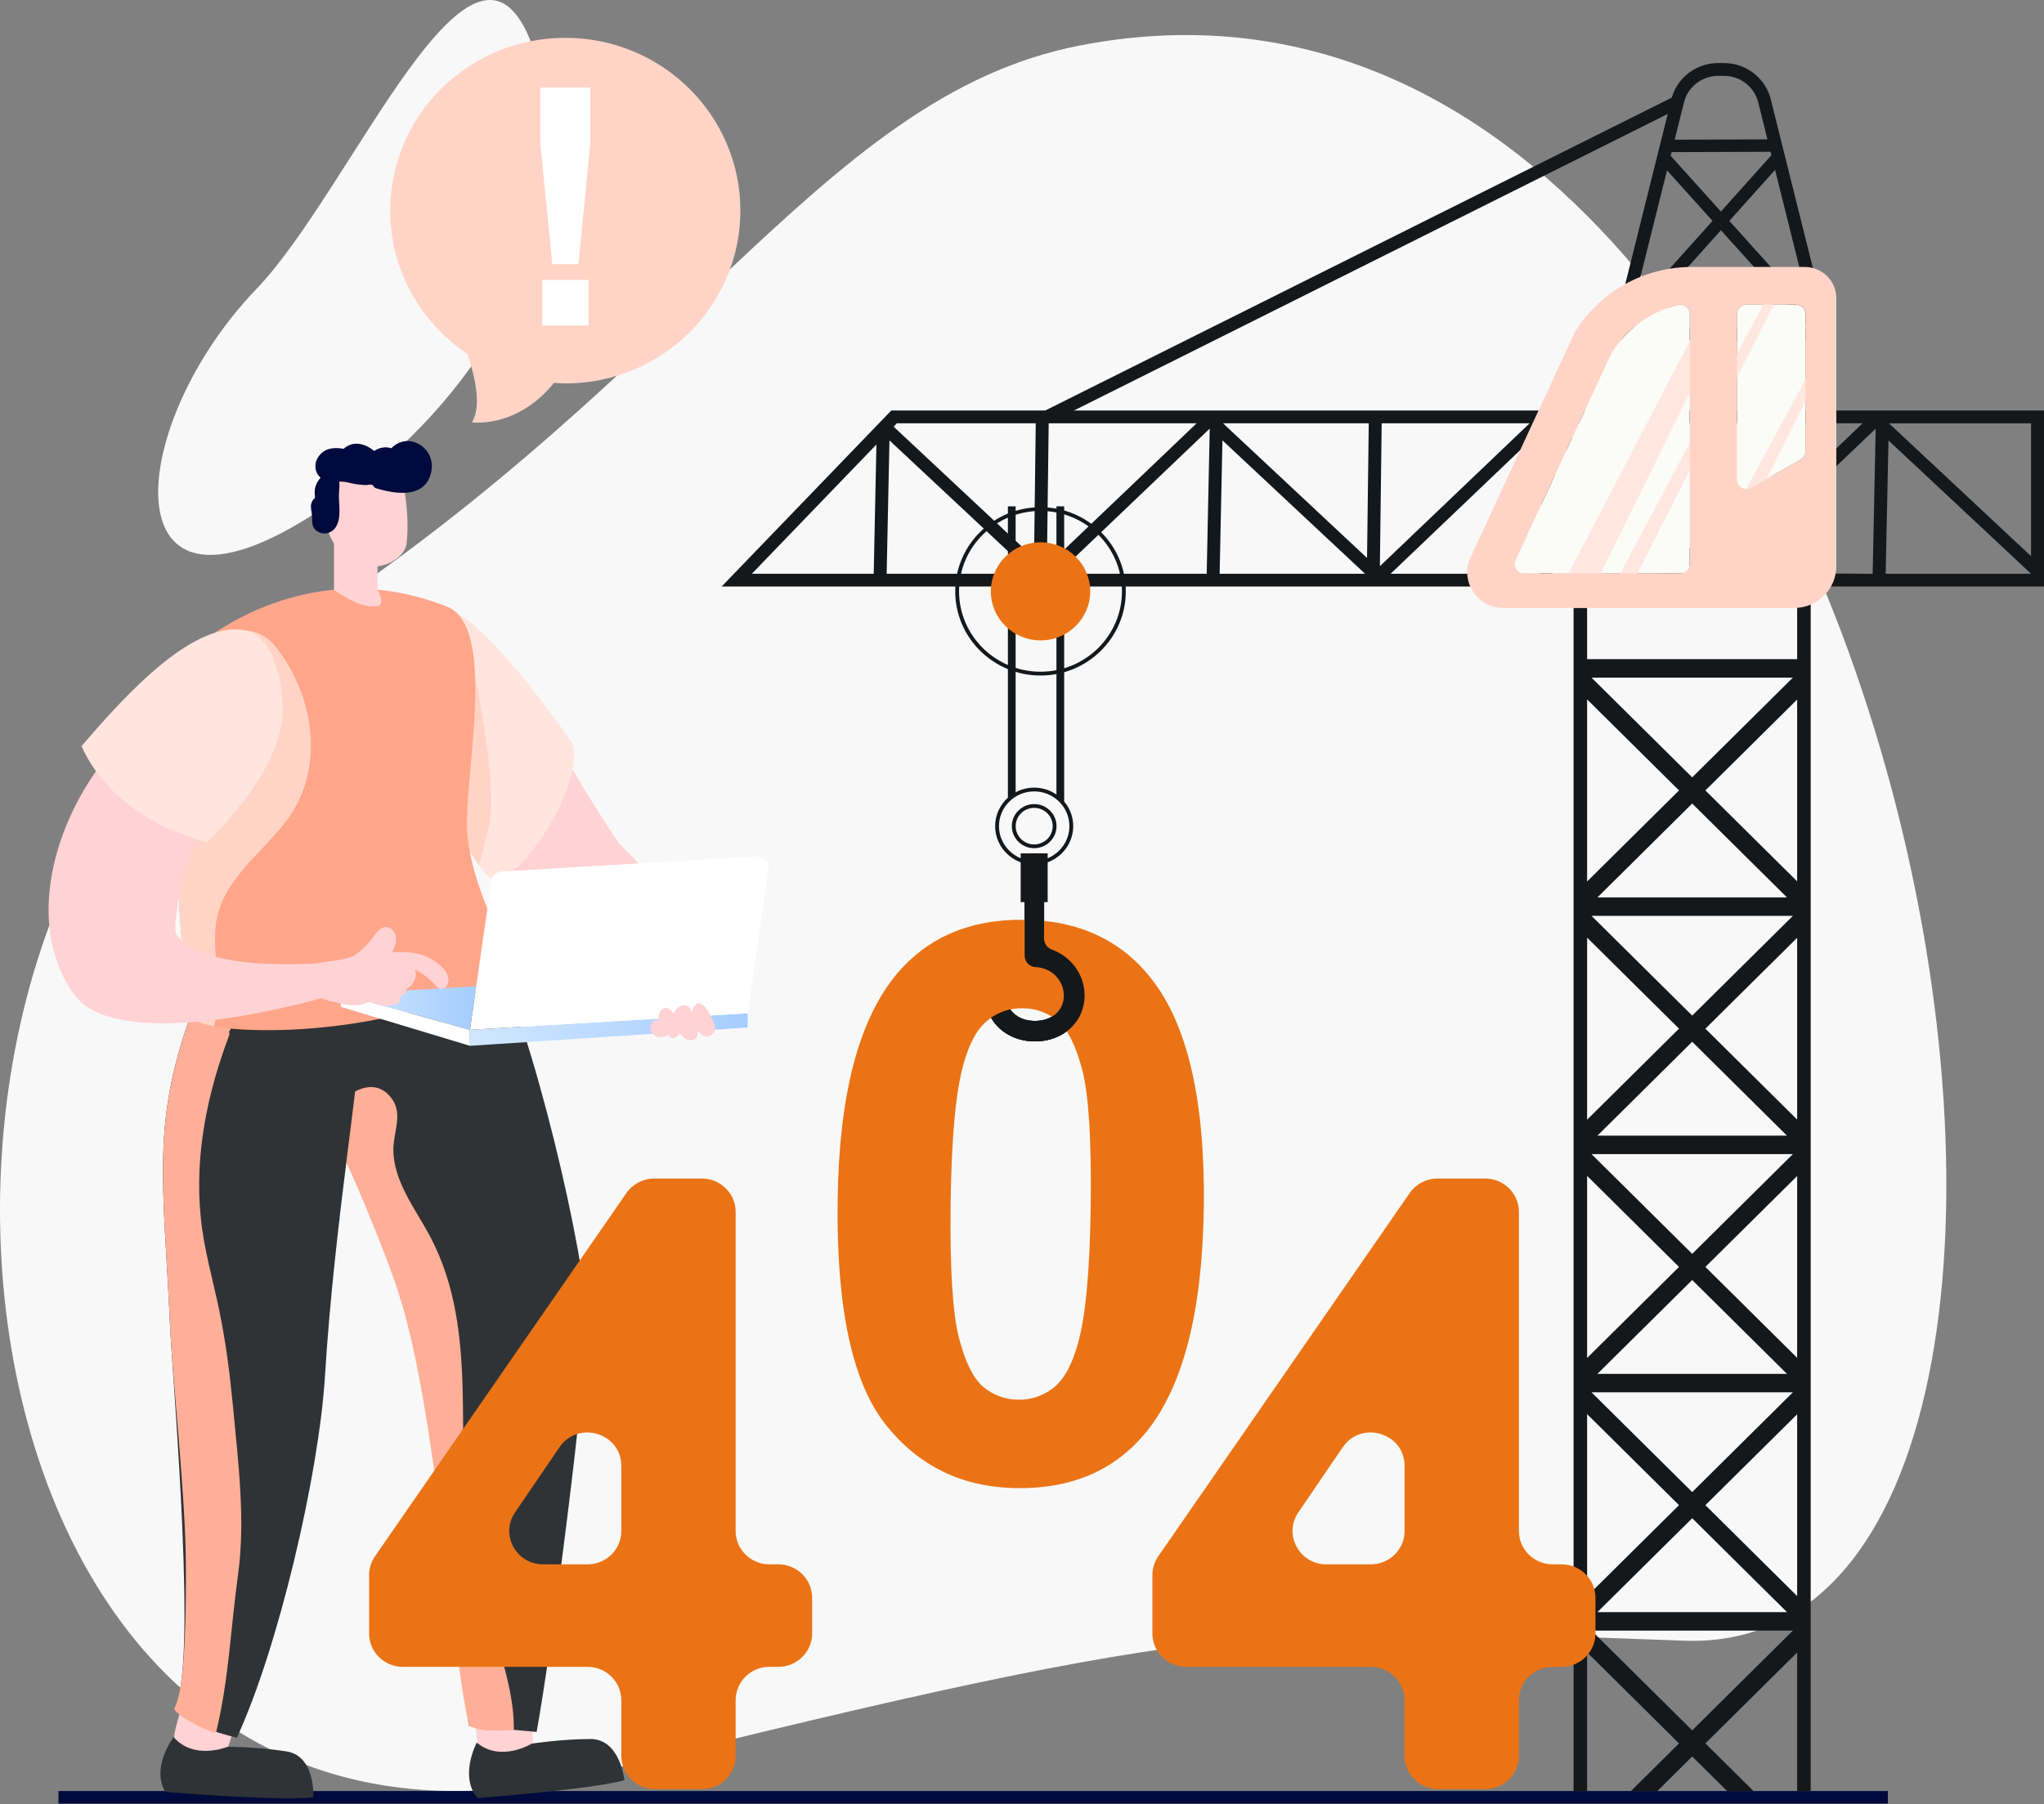 <svg width="700" height="618" viewBox="0 0 700 618" fill="none" xmlns="http://www.w3.org/2000/svg">
<rect x="0" y="0" width="700" height="618" fill="#808080" stroke="none"/>
<path d="M369.79 15.593C279.507 33.149 233.413 134.087 88.023 223.908C-57.367 313.729 -25.358 664.454 204.266 607.248C423.324 552.678 433.467 556.988 576.931 562.024C756.499 568.333 655.499 -39.971 369.79 15.593Z" fill="#F8F8F8"/>
<path d="M124.932 163.556C167.306 130.275 202.592 72.183 182.529 16.21C162.466 -39.763 121.03 64.42 87.7 99.124C39.458 149.344 36.262 233.214 124.942 163.556H124.932Z" fill="#F8F8F8"/>
<path d="M646.537 613.517H20.021V617.827H646.537V613.517Z" fill="#000A3D"/>
<path d="M180.246 581.868C178.532 580.216 162.653 583.699 162.613 584.664C162.481 587.64 163.107 598.916 164.831 600.21C166.494 601.464 182.534 599.464 182.494 596.597C182.464 594.119 181.899 583.46 180.246 581.868Z" fill="#FFD2D4"/>
<path d="M163.277 596.936C163.277 596.936 157.158 608.321 163.489 615.905C163.489 615.905 202.395 613.019 213.848 609.804C213.848 609.804 212.396 595.692 202.244 595.702C192.081 595.722 182.11 597.274 182.11 597.274C182.11 597.274 171.524 603.833 163.277 596.926V596.936Z" fill="#303335"/>
<path d="M80.968 585.411C79.99 583.251 63.93 580.733 63.526 581.619C62.296 584.346 58.687 595.055 59.806 596.886C60.885 598.658 76.542 602.609 77.57 599.931C78.457 597.613 81.906 587.501 80.968 585.411Z" fill="#FFD2D4"/>
<path d="M59.454 595.055C59.454 595.055 51.58 605.336 56.611 613.815C56.611 613.815 95.487 617.05 107.313 615.676C107.313 615.676 108.15 601.514 98.118 599.942C88.087 598.359 77.985 598.339 77.985 598.339C77.985 598.339 66.481 603.156 59.454 595.045V595.055Z" fill="#303335"/>
<path d="M225.511 321.153C223.162 324.02 211.649 329.165 208.493 328.697C187.331 325.662 175.889 307.648 167.571 299.139C166.139 297.695 164.859 296.203 163.72 294.69C158.034 287.235 155.614 279.303 154.626 272.675C153.638 265.937 154.112 261.23 154.112 261.23C154.112 261.23 142.306 203.446 154.475 208.989C166.724 214.602 181.978 239.473 193.129 258.483C193.461 259.02 193.754 259.568 194.076 260.075C194.772 261.269 195.437 262.424 196.093 263.509C197.817 266.475 199.43 269.261 200.892 271.66C204.047 276.945 212.062 289.067 212.062 289.067C212.062 289.067 235.25 309.39 225.501 321.153H225.511Z" fill="#FFD2D4"/>
<path d="M111.235 382.053C112.424 384.7 113.735 387.487 115.056 390.343C124.2 409.92 135.35 432.721 137.095 444.803C158.125 468.43 155.877 516.709 157.42 543.392C158.629 565.268 160.021 589.173 160.616 591.134C160.656 591.204 183.773 593.274 183.773 593.274C189.046 564.461 200.913 472.212 200.913 452.168C200.913 432.123 182.241 350.792 167.784 324.418C154.032 299.348 108.432 349.18 103.189 355.838C101.183 358.396 105.276 368.876 111.245 382.043L111.235 382.053Z" fill="#303335"/>
<path d="M111.236 382.052C112.426 384.699 113.737 387.486 115.057 390.342C124.202 409.919 133.527 433.118 137.096 444.802C149.85 486.593 154.518 565.088 160.617 591.123C162.603 592.258 166.334 593.383 175.962 592.557C176.274 573.239 164.559 550.179 161.202 531.488C154.729 495.789 164.973 457.084 147.329 423.613C142.379 414.228 134.697 404.754 134.707 393.686C134.707 388.213 137.903 381.783 134.425 376.698C128.244 367.641 118.052 374.598 113.555 381.365C112.991 381.186 112.365 381.186 111.801 381.614C111.63 381.773 111.418 381.893 111.246 382.042L111.236 382.052Z" fill="#FFAF97"/>
<path d="M154.11 261.229C154.11 261.229 153.637 265.937 154.625 272.675C155.774 280.507 158.869 291.047 166.945 300.014C175.181 309.16 203.34 264.573 195.254 253.377C182.944 236.318 166.521 214.503 154.473 208.999C142.295 203.455 154.11 261.239 154.11 261.239V261.229Z" fill="#FFE5DD"/>
<path d="M153.919 220.743C153.919 220.743 161.995 224.674 163.83 236.896C165.665 249.117 170.333 271.819 167.177 284.389C164.677 294.381 164.031 296.262 163.951 296.262C163.951 296.262 163.941 296.262 163.931 296.262L156.722 285.702C156.722 285.702 148.999 273.968 150.189 271.182C151.379 268.395 153.919 220.753 153.919 220.753V220.743Z" fill="#FFD4C6"/>
<path d="M59.585 585.411C65.341 591.9 81.129 595.214 81.129 595.214C95.173 564.839 109.187 505.562 111.304 471.236C114.591 417.921 123.866 365.889 123.453 351.916C123.372 349.667 123.342 348.473 123.342 348.473C109.359 333.345 92.33 325.164 82.339 324.507C78.397 324.238 75.574 325.144 74.435 327.234C70.755 334.091 67.932 340.401 65.785 346.313C65.563 346.9 65.371 347.497 65.18 348.084C51.892 385.277 55.955 405.182 58.193 453.252C59.282 475.934 67.932 572.732 59.575 585.401L59.585 585.411Z" fill="#303335"/>
<path d="M59.582 585.411C61.125 588.387 73.798 594.478 74.06 593.273C78.546 574.005 78.829 559.047 81.51 539.48C84.111 520.531 81.571 500.865 79.806 481.955C78.748 470.878 77.357 459.821 75.088 448.883C72.87 438.194 69.785 427.734 68.737 416.876C66.629 395.667 70.955 374.598 78.435 354.782C78.657 354.225 78.597 353.757 78.365 353.409C79.242 352.643 79.464 351.249 78.143 350.662C73.515 348.512 69.18 347.756 65.188 348.104C51.9 385.297 55.963 405.202 58.201 453.272C59.29 475.954 63.524 511.374 63.655 536.395C63.867 577.927 60.752 582.863 59.582 585.421V585.411Z" fill="#FFAF97"/>
<path d="M174.377 333.295C173.833 334.997 167.633 338.072 158.539 341.297C148.376 344.85 134.584 348.542 120.762 350.642C102.06 353.498 83.248 353.429 73.196 351.548C69.093 350.791 66.451 349.706 65.826 348.393C63.881 344.262 61.421 319.471 60.614 292.749C60.463 287.573 60.352 282.318 60.352 277.173C60.201 250.311 62.116 225.141 68.276 220.474C69.668 219.389 71.281 218.264 73.075 217.07C75.757 215.259 78.872 213.378 82.391 211.566C87.895 208.71 94.348 206.063 101.577 204.251C112.687 201.395 125.632 200.449 139.867 203.674C139.867 203.674 139.867 203.714 139.908 203.714C143.356 204.47 146.874 205.485 150.473 206.829C151.31 207.117 152.157 207.446 153.044 207.774C165.072 212.552 163.348 238.408 161.402 260.094C160.525 270.156 159.608 279.313 159.971 285.035C160.122 286.956 160.333 288.877 160.707 290.758C163.419 306.722 172.371 321.68 174.388 333.295H174.377Z" fill="#FFA68A"/>
<path d="M129.3 190.387V202.002C129.3 202.002 132.083 207.038 129.3 207.585C123.191 208.79 114.369 202.012 114.369 202.012V184.287L129.3 190.397V190.387Z" fill="#FFD2D4"/>
<path d="M137.787 163.785C137.787 163.785 140.439 175.777 139.259 186.068C138.422 193.373 122.967 199.474 114.8 186.904C106.624 174.324 113.429 159.833 113.429 159.833L137.787 163.795V163.785Z" fill="#FFD2D4"/>
<path d="M99.006 279.89C111.295 262.364 107.484 237.96 94.237 221.349C89.72 215.667 83.53 215.776 82.643 216.095C83.379 216.383 91.999 221.349 91.444 222.434C84.508 236.557 76.735 250.132 68.085 263.309C64.969 268.056 62.398 272.545 60.342 277.173C60.342 282.318 60.453 287.563 60.604 292.748C61.41 319.471 63.87 344.262 65.816 348.393C66.441 349.696 69.083 350.781 73.186 351.548C76.816 340.54 72.49 327.512 73.952 316.425C76.009 300.969 90.608 291.803 99.006 279.9V279.89Z" fill="#FFD4C6"/>
<path d="M134.02 153.543C132.125 152.936 130.058 153.215 128.122 154.479C125.108 151.911 120.833 150.816 117.688 153.742C114.522 153.145 111.205 153.424 109.138 156.32C107.475 158.659 107.616 161.734 109.794 163.645C108.342 165.218 107.525 167.318 107.807 169.477C107.868 169.975 107.828 170.403 107.888 170.492C107.586 170.841 107.223 171.169 106.991 171.577C106.235 172.971 106.457 174.016 106.719 175.489C107.152 177.947 106.164 180.574 108.886 182.137C111.145 183.441 113.796 182.565 115.087 180.415C117.032 177.191 115.933 172.642 116.075 169.109C116.125 167.945 116.407 166.312 116.135 164.989C117.143 164.979 118.151 164.999 119.109 165.257C121.287 165.825 122.809 166.004 125.057 166.163C126.056 166.233 126.58 165.815 127.437 166.094C127.911 166.253 128.092 167.019 128.647 167.198C135.23 169.248 145.443 170.94 147.621 161.963C149.677 153.474 139.837 147.522 134.02 153.543Z" fill="#000A3D"/>
<path d="M25.327 340.6C40.913 362.187 110.095 341.904 110.095 341.904L109.117 329.961C109.117 329.961 68.427 333.235 60.331 319.889C58.859 317.471 63.164 289.743 70.715 282.577C74.093 279.393 77.641 276.238 80.726 273.6C88.207 267.151 93.601 258.542 95.285 248.868C96.928 239.603 95.577 231.78 93.308 225.659C90.153 217.15 79.264 214.433 72.147 220.155C58.466 231.163 36.417 259.398 35.872 260.085C16.324 285.314 9.69 318.944 25.327 340.6Z" fill="#FFD2D4"/>
<path d="M70.768 288.509C73.883 285.573 93.472 266.614 96.476 247.764C97.838 239.194 95.156 218.503 84.338 216.025C67.017 212.064 43.88 236.876 27.92 255.606C35.249 271.918 51.32 283.334 70.768 288.499V288.509Z" fill="#FFE5DD"/>
<path d="M163.088 337.843L116.953 340.6L160.94 352.772L163.088 337.843Z" fill="url(#paint0_linear_1027_9249)"/>
<path d="M116.951 340.6L116.719 344.9L160.958 358.246L160.938 352.772L116.951 340.6Z" fill="white"/>
<path d="M256.05 347.099L160.938 352.772L160.958 358.246L256.019 351.976L256.05 347.099Z" fill="url(#paint1_linear_1027_9249)"/>
<path d="M256.049 347.099L160.947 352.772L168.277 301.776C168.509 300.004 169.981 298.66 171.775 298.551L259.235 293.336C261.594 293.197 263.5 295.217 263.197 297.526L256.059 347.109L256.049 347.099Z" fill="white"/>
<path d="M144.685 327.174C141.791 326.219 138.615 325.98 135.43 326.189C135.036 326.08 134.663 326.08 134.28 326.01C134.492 325.672 134.744 325.343 134.905 324.985C135.944 322.736 136.105 318.944 133.282 317.819C130.308 316.625 128.413 320.377 126.89 322.188C125.106 324.308 123.049 326.388 120.579 327.672C118.059 328.707 115.296 328.896 112.614 329.354C110.699 329.682 107.533 329.782 106.353 331.653C105.416 333.146 105.406 336.251 105.819 337.933C106.343 340.053 108.219 341.048 110.094 341.894C111.294 342.432 113.179 343.049 115.135 343.347C118.22 344.233 121.436 344.79 124.581 343.905C125.267 343.715 125.892 343.437 126.517 343.148C129.29 344.283 132.254 344.661 135.319 344.193C136.78 343.964 137.224 342.591 136.831 341.506C137.446 341.327 138.021 341.048 138.464 340.6C139.009 340.053 139.19 339.396 139.22 338.729C139.825 338.401 140.38 338.003 140.773 337.595C142.446 335.873 142.699 333.743 142.073 332.071C144.937 333.425 147.417 335.614 149.655 338.023C150.794 339.237 152.538 338.759 153.194 337.356C155.301 332.798 148.294 328.379 144.705 327.184L144.685 327.174Z" fill="#FFD2D4"/>
<path d="M222.79 351.578C222.961 350.692 223.808 349.149 225.139 349.398C225.3 349.428 225.441 349.488 225.572 349.567C225.471 348.96 225.471 348.333 225.623 347.716C225.945 346.412 227.236 344.492 229.05 345.586C229.766 346.014 230.311 346.641 230.754 347.358C231.016 346.193 231.742 345.178 233.224 344.631C235.382 343.825 236.4 345.178 236.975 346.751C237.328 345.168 238.275 342.879 240.372 344.024C241.552 344.661 242.338 346.183 242.943 347.189C243.82 348.642 244.465 350.164 244.939 351.747C244.949 351.807 244.949 351.866 244.949 351.926C245.111 352.085 245.191 352.324 245.08 352.593C244.425 354.255 242.379 355.997 240.362 354.494C239.858 354.116 239.374 353.658 238.941 353.15C239.082 354.643 238.729 355.947 237.076 356.275C235.331 356.614 233.859 355.409 232.781 353.946C232.771 353.976 232.76 354.016 232.74 354.046C232.277 354.713 231.662 355.608 230.593 355.599C229.756 355.599 229.05 355.001 228.466 354.394C228.435 354.573 228.355 354.733 228.193 354.822C225.471 356.295 222.275 354.205 222.779 351.568L222.79 351.578Z" fill="#FFD2D4"/>
<path d="M104.177 331.693L112.111 330.996V341.118C112.111 341.118 109.883 340.252 106.778 341.287C103.673 342.322 104.177 331.703 104.177 331.703V331.693Z" fill="#FFD2D4"/>
<path d="M212.775 601.474V582.405C212.775 576.095 207.593 570.979 201.201 570.979H137.978C131.586 570.979 126.404 565.864 126.404 559.554V539.549C126.404 537.25 127.11 535.001 128.421 533.1L214.52 408.684C216.677 405.569 220.256 403.708 224.077 403.708H240.359C246.751 403.708 251.933 408.824 251.933 415.133V524.441C251.933 530.751 257.115 535.867 263.507 535.867H266.552C272.944 535.867 278.126 540.982 278.126 547.292V559.544C278.126 565.854 272.944 570.969 266.552 570.969H263.507C257.115 570.969 251.933 576.085 251.933 582.395V601.464C251.933 607.773 246.751 612.889 240.359 612.889H224.349C217.957 612.889 212.775 607.773 212.775 601.464V601.474ZM212.775 524.441V502.138C212.775 490.852 197.975 486.403 191.593 495.758L176.39 518.062C171.218 525.656 176.733 535.867 185.998 535.867H201.201C207.593 535.867 212.775 530.751 212.775 524.441Z" fill="#eb7315"/>
<path d="M573.447 32.981L355.408 141.896L357.411 145.803L575.449 36.889L573.447 32.981Z" fill="#15181B"/>
<path d="M305.234 140.615L247.133 200.917H358.134L358.426 201.196V200.917H538.891V613.517H543.529V566.014L575.004 597.205L558.541 613.517H567.584L579.521 601.683L591.458 613.517H600.501L584.037 597.205L615.463 566.063V613.517H620.1V200.917H699.999V140.615H305.234ZM299.216 196.538H257.487L300.143 152.27L299.216 196.538ZM303.652 196.538L304.609 150.856L353.446 196.538H303.652ZM354.111 191.124L306.031 146.149L307.14 144.994H354.706L354.121 191.114L354.111 191.124ZM587.213 145.004H637.874L586.588 193.95L587.203 145.004H587.213ZM582.777 145.004L582.192 191.124L532.872 145.004H582.777ZM359.142 145.004H409.803L358.517 193.95L359.142 145.004ZM413.251 196.538H362.197L414.29 146.816L413.251 196.538ZM417.687 196.538L418.645 150.856L467.481 196.538H417.687ZM468.157 191.124L418.847 145.004H468.752L468.167 191.124H468.157ZM473.178 145.004H523.839L472.563 193.95L473.178 145.004ZM527.297 196.538H476.243L528.335 146.816L527.297 196.538ZM531.733 196.538L532.691 150.856L581.245 196.269L531.743 196.538H531.733ZM545.041 476.939H614.001L579.521 511.106L545.041 476.939ZM611.974 552.229H547.067L579.521 520.073L611.974 552.229ZM547.067 470.619L579.521 438.463L611.974 470.619H547.067ZM543.529 465.175V402.793L575.004 433.984L543.529 465.175ZM545.041 395.339H614.001L579.521 429.505L545.041 395.339ZM543.529 383.565V321.183L575.004 352.364L543.529 383.555V383.565ZM547.067 389.019L579.521 356.852L611.974 389.019H547.067ZM545.041 313.728H614.001L579.521 347.895L545.041 313.728ZM547.067 307.409L579.521 275.252L611.974 307.409H547.067ZM545.041 232.118H614.001L579.521 266.285L545.041 232.118ZM575.004 270.764L543.529 301.955V239.573L575.004 270.764ZM543.529 484.403L575.004 515.594L543.529 546.785V484.403ZM579.521 592.726L545.041 558.559H614.001L579.521 592.726ZM615.463 546.736L584.037 515.594L615.463 484.463V546.736ZM615.463 465.125L584.037 433.984L615.463 402.843V465.125ZM615.463 383.515L584.037 352.374L615.463 321.243V383.515ZM615.463 301.905L584.037 270.764L615.463 239.622V301.905ZM615.463 225.798H543.529V200.927H615.463V225.798ZM641.333 196.548L590.55 196.279L642.361 146.826L641.322 196.548H641.333ZM695.563 196.548H645.779L646.736 150.866L695.573 196.548H695.563ZM695.563 190.517L646.918 145.014H695.563V190.517Z" fill="#15181B"/>
<path d="M606.549 34.502C604.946 27.028 598.171 21.594 590.428 21.594H588.392C580.649 21.594 573.874 27.018 572.291 34.422L551.805 116.53H627.015L606.549 34.502ZM619.918 106.409L592.233 75.665L607.9 58.199L619.928 106.409H619.918ZM576.626 35.408C577.796 29.944 582.746 25.983 588.402 25.983H590.438C596.094 25.983 601.044 29.944 602.234 35.487L605.289 47.739L573.531 47.848L576.636 35.408H576.626ZM572.462 52.108L606.347 51.989L606.64 53.173L589.349 72.461L572.15 53.362L572.462 52.108ZM570.9 58.378L586.476 75.665L558.933 106.369L570.9 58.378ZM559.497 112.161L589.36 78.87L619.333 112.161H559.497Z" fill="#15181B"/>
<path d="M618.307 107.523V154.638C618.307 155.773 617.692 156.828 616.684 157.405L599.717 167.079C597.559 168.303 594.867 166.78 594.867 164.312V107.523C594.867 105.762 596.319 104.338 598.103 104.338H615.071C616.856 104.338 618.318 105.762 618.318 107.523H618.307Z" fill="#FBFBF7"/>
<path d="M578.677 107.533V193.213C578.677 194.975 577.225 196.398 575.441 196.398H521.967C519.607 196.398 518.045 194 519.023 191.88L551.708 121.297C556.83 112.788 565.127 106.806 574.614 104.447C576.671 103.93 578.687 105.443 578.687 107.533H578.677Z" fill="#FBFBF7"/>
<path d="M582.156 110.22L534.973 200.688L546.768 199.345L586.692 118.282L582.156 110.22Z" fill="#FFE7E0"/>
<path d="M606.876 98.576L549.943 205.843L557.424 202.927L607.107 105.075L606.876 98.576Z" fill="#FFE7E0"/>
<path d="M622.008 123.129L587.367 187.263L594.858 184.347L622.23 129.628L622.008 123.129Z" fill="#FFE7E0"/>
<path d="M618.025 91.45H579.371C562.898 91.45 547.644 100.009 539.216 113.992L503.617 190.905C499.846 199.036 505.875 208.282 514.928 208.282H614.335C614.476 208.282 614.597 208.282 614.718 208.262C622.572 208.073 628.883 201.713 628.883 193.92V102.159C628.883 96.237 624.024 91.44 618.025 91.44V91.45ZM578.686 193.214C578.686 194.975 577.234 196.399 575.45 196.399H521.976C519.616 196.399 518.054 194 519.032 191.88L551.717 121.297C556.839 112.788 565.136 106.807 574.623 104.448C576.68 103.93 578.696 105.443 578.696 107.533V193.214H578.686ZM618.307 154.648C618.307 155.783 617.693 156.838 616.684 157.415L599.717 167.089C597.559 168.313 594.867 166.79 594.867 164.322V107.533C594.867 105.771 596.319 104.348 598.104 104.348H615.071C616.856 104.348 618.318 105.771 618.318 107.533V154.648H618.307Z" fill="#FFD4C6"/>
<path d="M347.821 272.147L345.17 273.302V173.449H347.821V272.147Z" fill="#15181B"/>
<path d="M364.446 274.874L361.795 273.302V173.449H364.446V274.874Z" fill="#15181B"/>
<path d="M358.792 292.321H349.547V309.021H358.792V292.321Z" fill="#15181B"/>
<path d="M354.173 296.192C346.803 296.192 340.805 290.271 340.805 282.995C340.805 275.72 346.803 269.798 354.173 269.798C361.543 269.798 367.542 275.72 367.542 282.995C367.542 290.271 361.543 296.192 354.173 296.192ZM354.173 271.092C347.529 271.092 342.115 276.437 342.115 282.995C342.115 289.554 347.529 294.898 354.173 294.898C360.817 294.898 366.231 289.564 366.231 282.995C366.231 276.427 360.817 271.092 354.173 271.092ZM354.173 290.549C349.949 290.549 346.521 287.165 346.521 282.995C346.521 278.825 349.959 275.441 354.173 275.441C358.387 275.441 361.825 278.835 361.825 282.995C361.825 287.155 358.387 290.549 354.173 290.549ZM354.173 276.735C350.675 276.735 347.832 279.542 347.832 282.995C347.832 286.449 350.675 289.255 354.173 289.255C357.672 289.255 360.515 286.449 360.515 282.995C360.515 279.542 357.672 276.735 354.173 276.735Z" fill="#15181B"/>
<path d="M360.293 325.294C358.66 324.706 357.581 323.214 357.581 321.502V307.887H350.927V327.374C350.927 329.543 352.711 331.305 354.919 331.305C357.531 331.434 359.88 332.559 361.594 334.311C363.287 336.062 364.336 338.441 364.336 341.048C364.336 344.233 362.753 346.811 360.162 348.314C359.053 348.951 357.742 349.398 356.301 349.588C355.696 349.677 355.081 349.717 354.446 349.717C353.81 349.717 353.185 349.677 352.59 349.588C351.149 349.388 349.848 348.951 348.739 348.314C346.178 346.831 344.616 344.313 344.565 341.198C344.525 339.297 343.103 337.635 341.188 337.535C339.131 337.426 337.438 339.038 337.438 341.038C337.438 345.497 339.242 349.388 342.247 352.185C342.942 352.822 343.678 353.399 344.475 353.907C347.247 355.698 350.655 356.733 354.446 356.733C358.236 356.733 361.644 355.698 364.416 353.907C365.213 353.399 365.959 352.822 366.645 352.185C369.659 349.388 371.454 345.497 371.454 341.038C371.454 333.803 366.806 327.632 360.303 325.284L360.293 325.294Z" fill="#15181B"/>
<path d="M356.34 231.402C340.229 231.402 327.133 218.464 327.133 202.57C327.133 186.676 340.239 173.737 356.34 173.737C372.441 173.737 385.547 186.676 385.547 202.57C385.547 218.464 372.441 231.402 356.34 231.402ZM356.34 175.021C340.955 175.021 328.443 187.372 328.443 202.56C328.443 217.747 340.955 230.098 356.34 230.098C371.725 230.098 384.236 217.747 384.236 202.56C384.236 187.372 371.725 175.021 356.34 175.021Z" fill="#15181B"/>
<path d="M373.36 202.569C373.36 193.294 365.748 185.77 356.352 185.77C346.956 185.77 339.334 193.294 339.334 202.569C339.334 211.845 346.946 219.369 356.352 219.369C365.758 219.369 373.36 211.845 373.36 202.569Z" fill="#eb7315"/>
<path d="M360.293 325.294C358.66 324.706 357.581 323.214 357.581 321.502V307.887H350.927V327.374C350.927 329.543 352.711 331.305 354.919 331.305C357.531 331.434 359.88 332.559 361.594 334.311C363.287 336.062 364.336 338.441 364.336 341.048C364.336 344.233 362.753 346.811 360.162 348.314C359.053 348.951 357.742 349.398 356.301 349.588C355.696 349.677 355.081 349.717 354.446 349.717C353.81 349.717 353.185 349.677 352.59 349.588C351.149 349.388 349.848 348.951 348.739 348.314C346.178 346.831 344.616 344.313 344.565 341.198C344.525 339.297 343.103 337.635 341.188 337.535C339.131 337.426 337.438 339.038 337.438 341.038C337.438 345.497 339.242 349.388 342.247 352.185C342.942 352.822 343.678 353.399 344.475 353.907C347.247 355.698 350.655 356.733 354.446 356.733C358.236 356.733 361.644 355.698 364.416 353.907C365.213 353.399 365.959 352.822 366.645 352.185C369.659 349.388 371.454 345.497 371.454 341.038C371.454 333.803 366.806 327.632 360.303 325.284L360.293 325.294Z" fill="#15181B"/>
<path d="M350.737 315.062C369.449 315.281 383.987 322.049 394.371 335.355C406.741 351.11 412.7 377.066 412.266 413.223C411.823 449.291 405.179 475.148 392.344 490.773C381.728 503.651 367.079 509.981 348.367 509.762C329.575 509.543 314.503 502.228 303.181 487.827C291.849 473.426 286.405 447.937 286.858 411.342C287.302 375.444 293.936 349.687 306.78 334.051C317.396 321.173 332.055 314.843 350.767 315.062H350.737ZM350.364 345.367C345.887 345.318 341.865 346.681 338.326 349.458C334.777 352.235 331.985 357.251 329.968 364.516C327.296 373.941 325.835 389.835 325.562 412.198C325.29 434.571 326.238 449.948 328.426 458.348C330.613 466.748 333.416 472.351 336.854 475.167C340.292 477.984 344.254 479.417 348.73 479.467C353.207 479.517 357.219 478.163 360.768 475.386C364.317 472.61 367.1 467.594 369.126 460.328C371.788 450.993 373.26 435.149 373.532 412.775C373.804 390.402 372.846 375.026 370.669 366.626C368.481 358.236 365.678 352.603 362.24 349.746C358.802 346.89 354.85 345.427 350.374 345.377L350.364 345.367Z" fill="#eb7315"/>
<path d="M371.442 341.038C371.442 345.517 369.627 349.398 366.633 352.205C366.21 352.593 365.756 352.951 365.302 353.28C365 353.519 364.697 353.728 364.395 353.937C361.643 355.728 358.225 356.743 354.414 356.743C350.603 356.743 347.215 355.728 344.463 353.937C343.646 353.429 342.921 352.832 342.225 352.205C341.106 351.16 340.168 349.995 339.412 348.682C341.439 347.278 343.616 346.323 345.975 345.815C346.671 346.831 347.609 347.667 348.728 348.323C349.817 348.95 351.117 349.398 352.569 349.607C353.174 349.697 353.779 349.727 354.414 349.727C355.049 349.727 355.684 349.697 356.289 349.607C357.741 349.398 359.041 348.95 360.161 348.323C360.191 348.323 360.191 348.294 360.221 348.294C362.762 346.801 364.334 344.203 364.334 341.038C364.334 338.441 363.276 336.082 361.582 334.32C359.858 332.559 357.499 331.454 354.898 331.305C352.69 331.305 350.905 329.543 350.905 327.364V307.896H357.559V321.511C357.559 323.213 358.648 324.706 360.281 325.303C366.784 327.662 371.442 333.813 371.442 341.038Z" fill="#15181B"/>
<path d="M481.023 601.474V582.405C481.023 576.095 475.841 570.979 469.449 570.979H406.226C399.834 570.979 394.652 565.864 394.652 559.554V539.549C394.652 537.25 395.358 535.001 396.669 533.1L482.768 408.684C484.925 405.569 488.504 403.708 492.325 403.708H508.607C514.999 403.708 520.181 408.824 520.181 415.133V524.441C520.181 530.751 525.363 535.867 531.755 535.867H534.81C541.202 535.867 546.384 540.982 546.384 547.292V559.544C546.384 565.854 541.202 570.969 534.81 570.969H531.755C525.363 570.969 520.181 576.085 520.181 582.395V601.464C520.181 607.773 514.999 612.889 508.607 612.889H492.597C486.205 612.889 481.023 607.773 481.023 601.464V601.474ZM481.023 524.441V502.138C481.023 490.852 466.223 486.403 459.841 495.758L444.638 518.062C439.466 525.656 444.981 535.867 454.246 535.867H469.449C475.841 535.867 481.023 530.751 481.023 524.441Z" fill="#eb7315"/>
<path d="M193.592 12.955C160.473 12.955 133.625 39.458 133.625 72.152C133.625 92.584 144.11 110.598 160.06 121.237C162.681 128.99 165.06 139.301 161.582 144.666C161.582 144.666 176.906 146.925 189.72 131.16C191.001 131.24 192.281 131.349 193.592 131.349C226.711 131.349 253.559 104.846 253.559 72.152C253.559 39.458 226.711 12.955 193.592 12.955Z" fill="#FFD4C6"/>
<path d="M189.145 90.494L185.031 49.131V30.013H202.15V49.131L198.097 90.494H189.145ZM185.707 111.513V95.888H201.535V111.513H185.707Z" fill="white"/>
<defs>
<linearGradient id="paint0_linear_1027_9249" x1="116.953" y1="345.308" x2="163.088" y2="345.308" gradientUnits="userSpaceOnUse">
<stop stop-color="#D1E7FF"/>
<stop offset="1" stop-color="#A5CDFE"/>
</linearGradient>
<linearGradient id="paint1_linear_1027_9249" x1="160.938" y1="352.673" x2="256.05" y2="352.673" gradientUnits="userSpaceOnUse">
<stop stop-color="#D1E7FF"/>
<stop offset="1" stop-color="#A5CDFE"/>
</linearGradient>
</defs>
</svg>
